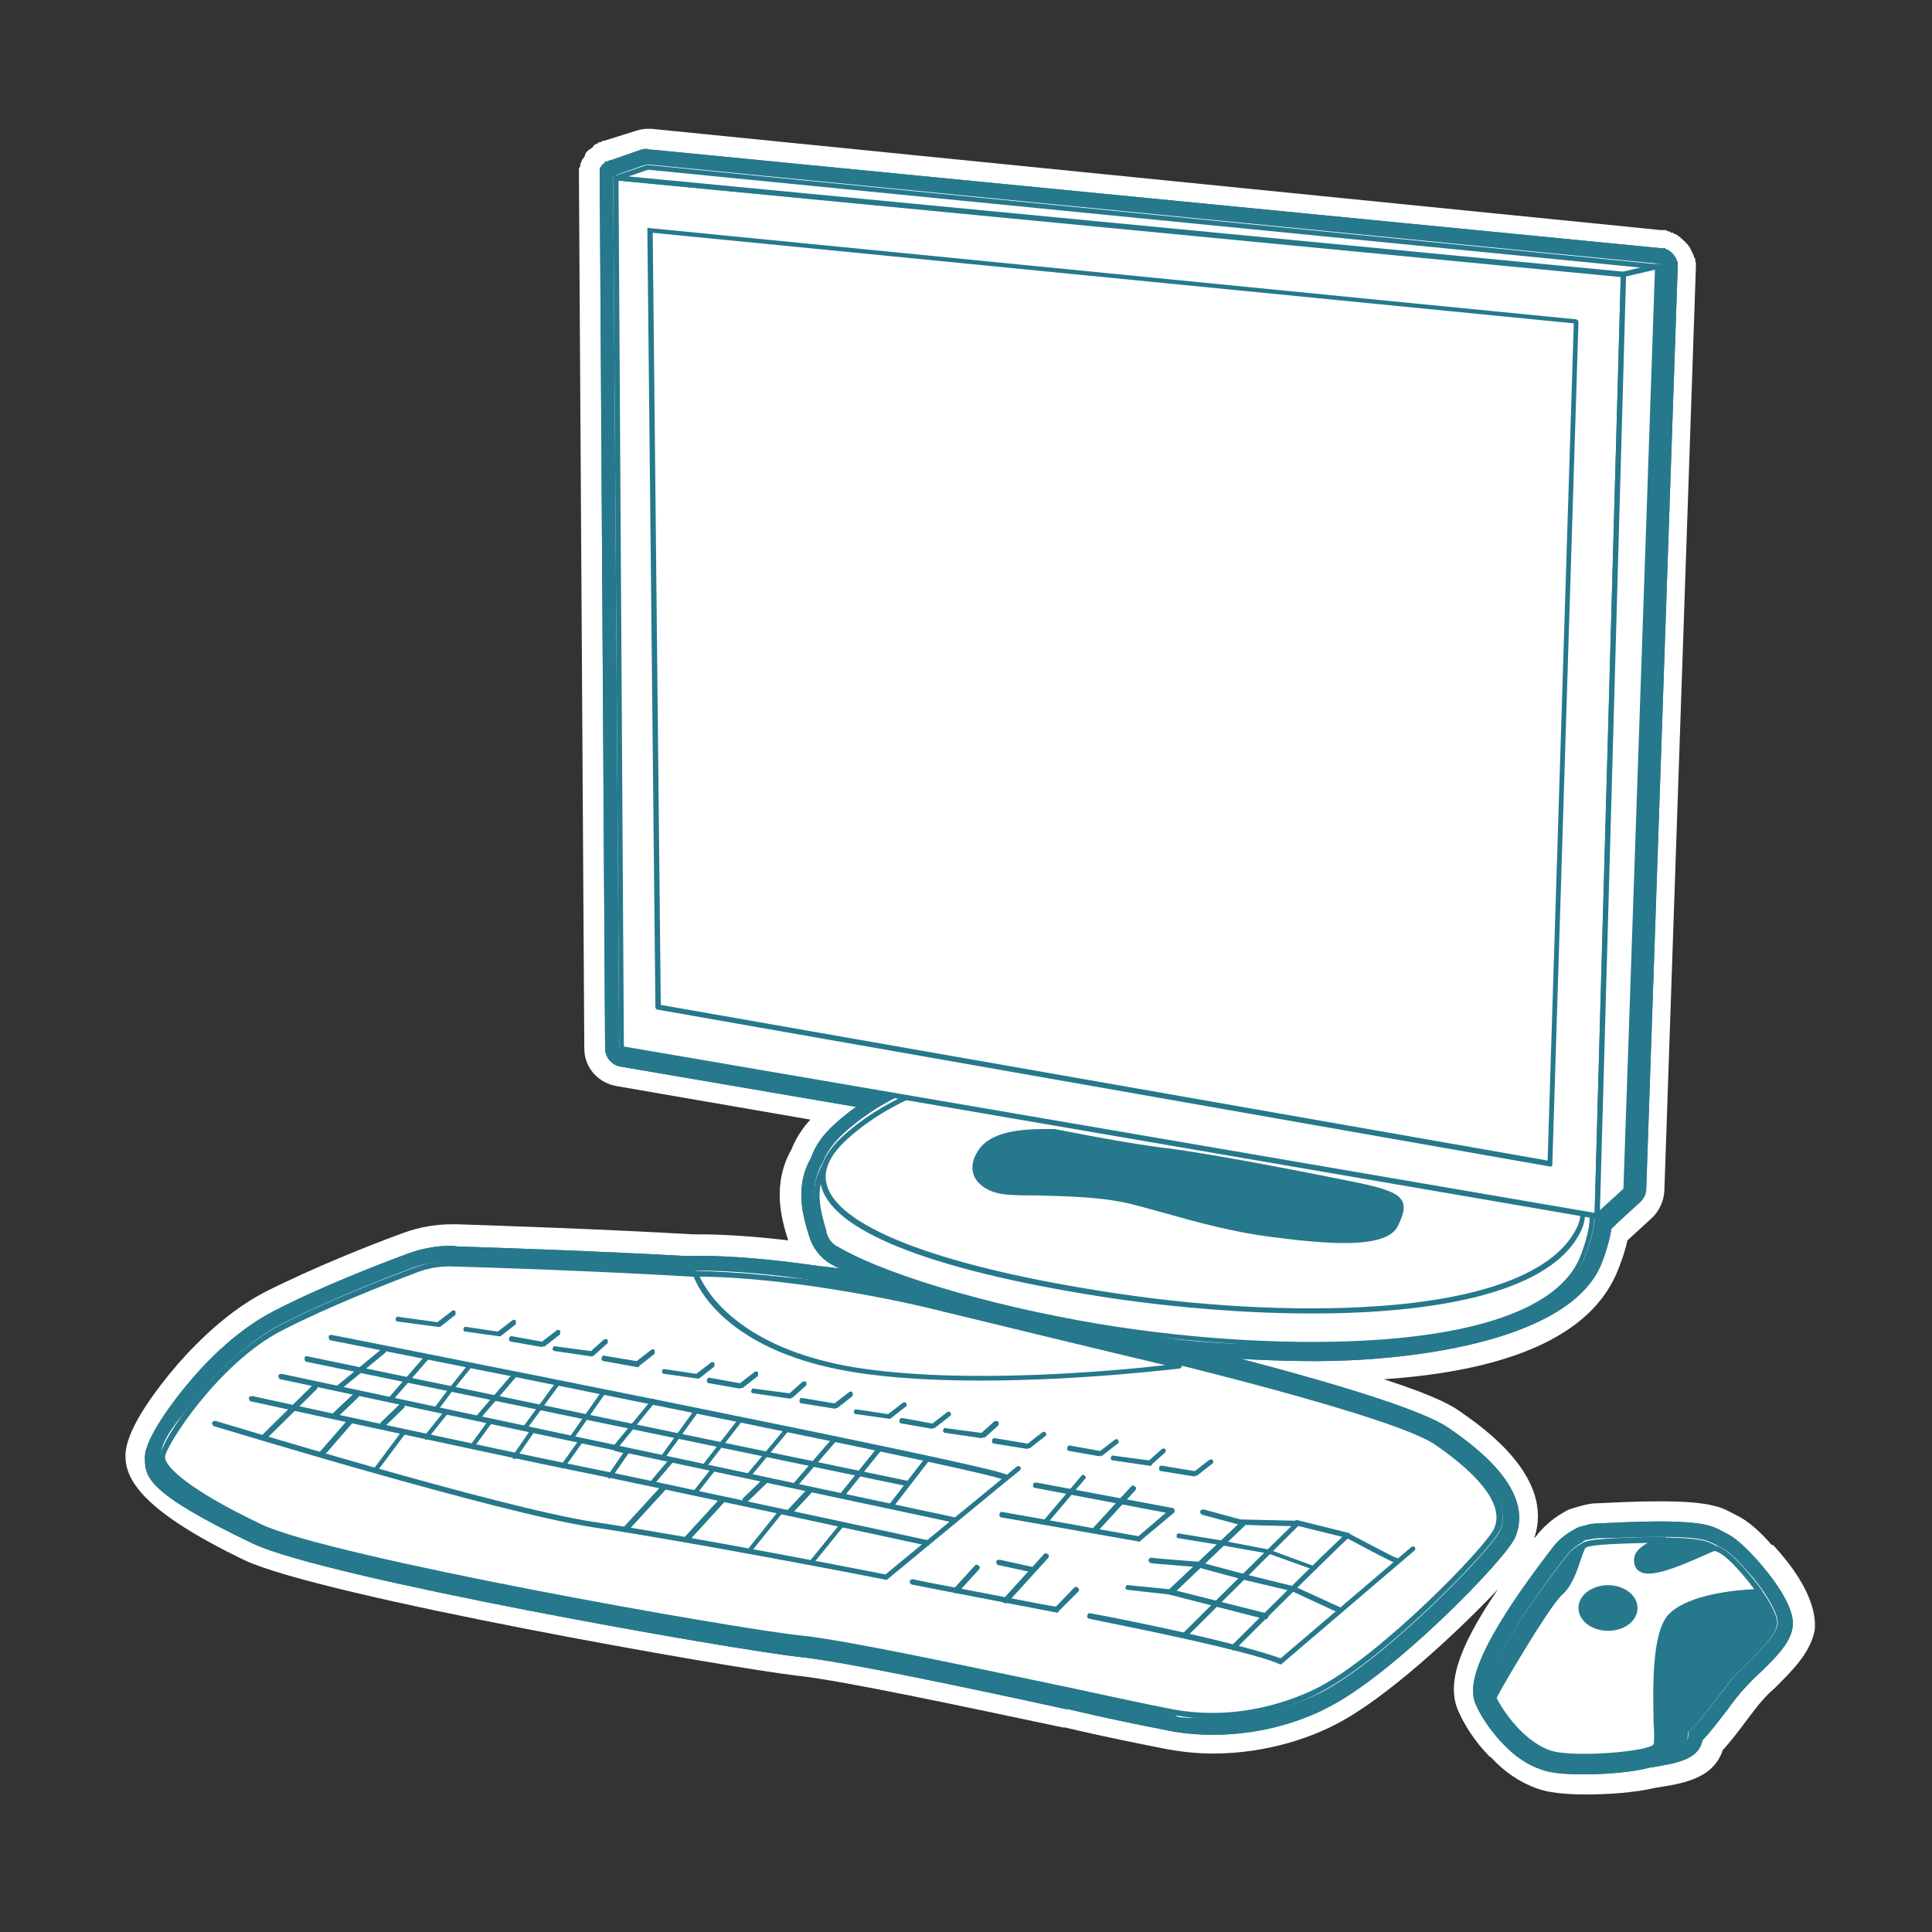 <?xml version="1.0" encoding="UTF-8"?>
<svg id="Video_Management_Software" xmlns="http://www.w3.org/2000/svg" xmlns:xlink="http://www.w3.org/1999/xlink" version="1.1" viewBox="0 0 288 288">
  <rect x="0" y="0" width="288" height="288" fill="#333333" stroke="none"/>
  <!-- Generator: Adobe Illustrator 29.3.0, SVG Export Plug-In . SVG Version: 2.1.0 Build 146)  -->
  <defs>
    <style>
      .st0 {
        fill: none;
      }

      .st1 {
        fill: #fff;
      }

      .st2 {
        fill: #26788d;
      }
    </style>
  </defs>
  <path class="st1" d="M264.1,230.3c-2-2.3-3.7-3.7-5.4-4.5-1.1-.6-2.1-1.1-3.1-1.3-1.8-.5-4.5-.7-8.3-.7s-6.9.2-9.4.3c-.8,0-1.5.2-2.3.4-.7.2-1.4.4-1.9.6-.2.1-.5.3-.7.4-1.4.8-2.7,1.9-3.7,3.1-.2.3-.4.5-.6.7,3.1-9.1-7.6-16.5-11.2-19-.9-.6-2.9-2-11.2-4.7,19-1.3,30.6-6.6,34.6-15.6,0,0,1.1-2.4,1.7-5.1l3.6-3.3c1.1-1,1.8-2.5,1.9-4l4.7-137.7v-.7h0c0,0-.1-.4-.1-.4v-.3h-.1c-.1-.3-.2-.6-.3-.8s-.2-.4-.3-.6c-.2-.3-.3-.6-.6-.8-.2-.3-.5-.5-.7-.7-.3-.3-.6-.5-.9-.7h-.2c0,0-.2-.2-.2-.2h-.3c0,0-.2-.2-.2-.2h-.2l-.4-.2h-.7l-150.5-15.1h-.5c-.6,0-1.2.1-1.8.3l-4.8,1.5h-.2c0,.1-.3.2-.3.2h-.3c0,.1,0,.2-.2.2h0l-.4.2-.3.4-.3.2-.3.2-.3.3-.2.4h0c0,.3-.3.5-.4.7s-.2.5-.3.7c0,.2,0,.4-.2.6h0c0,.1,0,.5,0,.5v.8l.8,129.9c0,2.8,2,5.1,4.8,5.6l28.9,5c-1.3,1.4-2.2,2.9-2.8,4.4-3,5.3-1.5,10.5-.5,13.6-5.1-.6-9.6-.9-13.5-.9h-.7c-14-.8-29.2-1.3-35.2-1.5h-.6c-2.5,0-5,.4-7.4,1.3-4.7,1.7-13.5,5.2-20.6,8.8-6.4,3.3-11.7,9.1-14.3,12.3-3,3.7-6.5,8.7-6.5,12.1s2.2,8.1,17.8,15.6c11.3,5.3,72,16,82.4,17.2,6.6.7,24.8,4.6,39.5,7.7h.3c5.9,1.4,11,2.4,14.5,3.1,2.5.5,5.1.8,7.6.8,8.5,0,15.2-2.7,18.4-4.4,7.1-3.6,17.7-13.3,24.1-20.1-6.2,9.1-7.8,14.6-5.7,18.6.7,1.6,2.3,4.2,4.5,6.4h.1c2.1,2.3,4.4,3.8,6.9,4.7,1.6.6,4.1.9,7.4.9s7.4-.3,10.3-1c3.9-.6,8.6-1.3,10-5.6,1-1.1,2.1-2.5,3.3-4.1,1-1.3,2-2.7,2.7-3.4.4-.5,1-1.1,1.7-1.7,2.6-2.6,5.3-5.2,6-8.6.2-1.5.2-5.9-6.2-12.8Z"/>
  <g>
    <g>
      <path class="st1" d="M195.8,201.8c-12.6,0-23.9-1.4-29.6-2.2-16.7-2.5-34.1-7.4-42.3-12.1-1.3-.7-2.3-1.9-2.7-3.4h0c-.9-3-2.1-7,.3-10.9.5-1.6,1.7-3.2,3.4-4.7,1.6-1.5,3.4-2.8,5.4-4.1l-38-6.5c-.7-.1-1.3-.8-1.3-1.5l-.8-130h0c0-.2,0-.3,0-.4h0c0-.1,0-.2,0-.2,0-.1,0-.2,0-.2h0c0-.1.3-.3.3-.3h0c0,0,0-.1.2-.1h0l4.8-1.6c.2-.1.3-.1.5-.1h0l150.7,14.8h.3c0,0,.1.2.1.2.1,0,.2.2.3.2h.1c0,0,.1.2.1.2,0,0,.1,0,.1.2s.1.2.1.2v.3c.1,0,.1,0,.1,0v.2l-4.7,137.7c0,.4-.2.8-.5,1.1l-4.2,3.8h0c0,.1-.1.2-.1.2h-.2c-.3,2.4-1.3,5.1-1.6,5.8-4.9,11-25.2,13.3-41.4,13.3Z"/>
      <path class="st2" d="M96.5,24.5h0l150.6,14.8h.3v.2h0c0,0-4.7,137.8-4.7,137.8,0,.1,0,.2-.1.3l-4.3,3.9h-.6c0,2-1.2,5.3-1.6,6.2-4.3,9.8-22.1,12.8-40.3,12.8s-21.1-1-29.4-2.2c-16.5-2.4-33.8-7.4-41.9-12-1-.6-1.8-1.5-2.1-2.7v-.2c-.8-2.8-1.9-6.5.2-10,.5-1.4,1.5-2.9,3.1-4.4,2.3-2.1,5-4,8.1-5.5l-41.2-7.1c-.2,0-.3-.2-.3-.4l-.9-129.5h0c0-.1,0-.2,0-.2h0c0-.1,4.7-1.7,4.7-1.7.1,0,.2,0,.2,0M96.5,22.2c-.3,0-.6,0-.9.1l-4.6,1.6h-.2c0,.1-.2.1-.2.1,0,0,0,.1-.2.1h-.2c0,.1-.2.3-.2.3l-.3.2v.2c-.2.1-.3.2-.3.3,0,.1,0,.2,0,.3s0,.2,0,.4v.2c0,0,0,.4,0,.4l.8,129.9c0,1.3,1,2.5,2.3,2.7l35.1,6c-1.1.8-2.1,1.6-3.1,2.5-1.8,1.6-3,3.3-3.6,5.1-2.5,4.3-1.2,8.7-.3,11.6h0c.5,1.8,1.7,3.3,3.2,4.2,8.3,4.7,25.9,9.8,42.7,12.3,5.6.8,17,2.2,29.7,2.2s37.2-2.5,42.4-14.2c0,0,1.2-2.8,1.6-5.5l.2-.2h0c0-.1,4.1-3.8,4.1-3.8.5-.5.9-1.2.9-1.9l4.7-137.7v-.3h0v-.3c-.1,0-.2-.2-.2-.4-.1,0-.1-.3-.2-.3,0,0-.1-.2-.3-.4-.1-.2-.3-.3-.4-.4-.1,0-.2-.2-.4-.3h-.2c0,0-.2-.2-.2-.2h-.3c0,0-.3,0-.3,0l-150.5-14.7h-.3Z"/>
    </g>
    <g>
      <path class="st1" d="M180.8,257.3c-2.3,0-4.6-.2-6.8-.7-3.6-.7-8.8-1.8-14.7-3.1-14.8-3.2-33.2-7.1-40-7.8-9.8-1.1-70.8-11.9-81.1-16.8-10.3-4.9-15.5-8.8-15.5-11.8s3.7-7.1,5.6-9.4c2.4-2.9,7.2-8.2,12.9-11.2,6.9-3.5,15.6-6.9,20.2-8.6,1.9-.7,3.9-1.1,5.9-1.1h.5c6,.2,21.4.7,35.5,1.5.2,0,.3-.1.4-.1,5,0,11,.5,17.8,1.5,2.6.3,4.8.6,6.4.9,10.1,1.9,77.6,16.5,87.2,23.1,8.1,5.7,11.3,10.7,9.4,14.9-1.5,3.3-17.7,19.8-27.2,24.7-2.9,1.6-8.9,4-16.5,4Z"/>
      <path class="st2" d="M67.3,188h.5c6.5.2,21.8.7,35.8,1.5,0,0,0-.1.2-.1,5.5,0,11.8.6,17.7,1.5,2.5.3,4.7.6,6.4.9,12.4,2.3,77.8,16.7,86.7,22.9,7.6,5.3,10.6,9.8,9,13.5-1.2,2.7-17.1,19.2-26.7,24.1-2.6,1.3-8.5,3.8-16,3.8s-4.3-.2-6.6-.7c-3.6-.7-8.7-1.8-14.7-3.1-14.8-3.2-33.3-7.1-40.1-7.8-9.8-1.1-70.5-11.8-80.7-16.7-9.4-4.5-14.8-8.4-14.8-10.8s2.4-5.1,5.3-8.7c2.3-2.8,7-8,12.6-10.9,6.9-3.5,15.5-6.9,20.1-8.6,1.6-.5,3.4-.8,5.3-.8M67.3,185.7c-2.2,0-4.3.4-6.3,1.1-4.6,1.7-13.4,5.1-20.3,8.7-6,3.1-10.9,8.5-13.3,11.5-1,1.2-5.8,7.3-5.8,10.2s0,5.2,16.1,12.9c10.7,5.1,71.4,15.8,81.5,16.9,6.7.7,25.1,4.6,39.8,7.8h.3c5.9,1.4,10.9,2.4,14.5,3.1,2.3.5,4.7.7,7.1.7,7.9,0,14.1-2.5,17.1-4.1,9.7-4.9,26.2-21.8,27.8-25.2,3.3-7.3-6.5-14.1-9.8-16.4-9.7-6.8-77.5-21.5-87.6-23.3-1.7-.3-3.8-.6-6.5-.9-6.9-1-12.9-1.5-17.9-1.5s-.3,0-.5.1c-14.1-.8-29.4-1.3-35.4-1.5-.5-.1-.6-.1-.8-.1h0Z"/>
    </g>
    <g>
      <path class="st1" d="M236.3,263.3c-1.9,0-4.5-.1-6-.6-1.9-.7-3.7-1.9-5.3-3.6-2.1-2.1-3.3-4.4-3.7-5.3-.7-1.2-2.3-4.9,11.3-22.5.7-.9,1.6-1.6,2.6-2.1.1-.1.2-.2.3-.2.3-.1.6-.2,1-.3.5-.1,1-.2,1.6-.3,2.4-.2,5.9-.3,9.1-.3s5.7.2,7.2.6c.7.2,1.5.5,2.3,1,1.2.5,2.6,1.7,4.3,3.6,2.3,2.4,5.6,6.9,5.1,9.3-.4,2-2.6,4.2-4.8,6.3-.7.7-1.4,1.3-1.9,1.9-.8.9-1.9,2.3-2.9,3.7-1.5,2-2.8,3.7-3.8,4.6-.2,2-1.7,2.7-7,3.6-2.3.3-6.4.6-9.4.6Z"/>
      <path class="st2" d="M247.3,229.1c2.8,0,5.4.1,6.9.5.6.2,1.3.5,2,.9,1.2.5,2.7,1.9,3.9,3.3,2.9,3.1,5.1,6.8,4.9,8.3-.3,1.7-2.5,3.8-4.4,5.7-.7.7-1.4,1.3-1.9,1.9-.8.9-1.9,2.4-3,3.8-1.4,1.9-2.8,3.6-3.7,4.4-.3.2-.3.4-.3.7-.1,1-.5,1.7-6.1,2.5-2.1.6-5.9.9-9.2.9s-4.5-.2-5.6-.6c-1.9-.7-3.6-2-4.9-3.3h0c-2-2.1-3.2-4.3-3.5-5-2-3.3,6.1-14.8,11.2-21.3.6-.8,1.4-1.4,2.3-1.9l.2-.2c.2-.1.4-.2.8-.2.4-.1.9-.2,1.4-.2,2.4,0,5.8-.2,9-.2M247.3,226.8c-3.3,0-6.8.2-9.2.3-.6,0-1.2.1-1.8.3-.5.1-.9.2-1.3.4-.2.1-.3.2-.5.3-1.1.6-2.1,1.4-2.9,2.4-12.5,16.2-12.8,21.3-11.5,23.8.5,1.2,1.9,3.5,3.9,5.6h0c1.8,1.9,3.7,3.2,5.8,3.9,1.3.5,3.4.7,6.4.7s7.1-.3,9.7-1c4.5-.7,7.3-1.3,7.9-4.1,1-1,2.2-2.6,3.6-4.4,1-1.4,2.1-2.8,2.9-3.6.5-.5,1.1-1.2,1.8-1.8,2.3-2.2,4.7-4.5,5.1-6.9.7-3.6-4.7-9.5-5.4-10.3-1.8-2-3.3-3.3-4.6-3.9-.9-.5-1.7-.9-2.5-1.1-1.5-.4-4-.6-7.4-.6h0Z"/>
    </g>
  </g>
  <g>
    <g>
      <path class="st1" d="M195.8,201.8c-12.6,0-23.9-1.4-29.6-2.2-16.7-2.5-34.1-7.4-42.3-12.1-1.3-.7-2.3-1.9-2.7-3.4h0c-.9-3-2.1-7,.3-10.9.5-1.6,1.7-3.2,3.4-4.7,1.6-1.5,3.4-2.8,5.4-4.1l-38-6.5c-.7-.1-1.3-.8-1.3-1.5l-.8-130h0c0-.2,0-.3,0-.4h0c0-.1,0-.2,0-.2,0-.1,0-.2,0-.2h0c0-.1.3-.3.3-.3h0c0,0,0-.1.2-.1h0l4.8-1.6c.2-.1.3-.1.5-.1h0l150.7,14.8h.3c0,0,.1.2.1.2.1,0,.2.2.3.2h.1c0,0,.1.2.1.2,0,0,.1,0,.1.2s.1.2.1.2v.3c.1,0,.1,0,.1,0v.2l-4.7,137.7c0,.4-.2.8-.5,1.1l-4.2,3.8h0c0,.1-.1.2-.1.2h-.2c-.3,2.4-1.3,5.1-1.6,5.8-4.9,11-25.2,13.3-41.4,13.3Z"/>
      <path class="st2" d="M96.5,24.5h0l150.6,14.8h.3v.2h0c0,0-4.7,137.8-4.7,137.8,0,.1,0,.2-.1.3l-4.3,3.9h-.6c0,2-1.2,5.3-1.6,6.2-4.3,9.8-22.1,12.8-40.3,12.8s-21.1-1-29.4-2.2c-16.5-2.4-33.8-7.4-41.9-12-1-.6-1.8-1.5-2.1-2.7v-.2c-.8-2.8-1.9-6.5.2-10,.5-1.4,1.5-2.9,3.1-4.4,2.3-2.1,5-4,8.1-5.5l-41.2-7.1c-.2,0-.3-.2-.3-.4l-.9-129.5h0c0-.1,0-.2,0-.2h0c0-.1,4.7-1.7,4.7-1.7.1,0,.2,0,.2,0M96.5,22.2c-.3,0-.6,0-.9.1l-4.6,1.6h-.2c0,.1-.2.1-.2.1,0,0,0,.1-.2.1h-.2c0,.1-.2.3-.2.3l-.3.2v.2c-.2.1-.3.2-.3.3,0,.1,0,.2,0,.3s0,.2,0,.4v.2c0,0,0,.4,0,.4l.8,129.9c0,1.3,1,2.5,2.3,2.7l35.1,6c-1.1.8-2.1,1.6-3.1,2.5-1.8,1.6-3,3.3-3.6,5.1-2.5,4.3-1.2,8.7-.3,11.6h0c.5,1.8,1.7,3.3,3.2,4.2,8.3,4.7,25.9,9.8,42.7,12.3,5.6.8,17,2.2,29.7,2.2s37.2-2.5,42.4-14.2c0,0,1.2-2.8,1.6-5.5l.2-.2h0c0-.1,4.1-3.8,4.1-3.8.5-.5.9-1.2.9-1.9l4.7-137.7v-.3h0v-.3c-.1,0-.2-.2-.2-.4-.1,0-.1-.3-.2-.3,0,0-.1-.2-.3-.4-.1-.2-.3-.3-.4-.4-.1,0-.2-.2-.4-.3h-.2c0,0-.2-.2-.2-.2h-.3c0,0-.3,0-.3,0l-150.5-14.7h-.3Z"/>
    </g>
    <g>
      <path class="st1" d="M180.8,257.3c-2.3,0-4.6-.2-6.8-.7-3.6-.7-8.8-1.8-14.7-3.1-14.8-3.2-33.2-7.1-40-7.8-9.8-1.1-70.8-11.9-81.1-16.8-10.3-4.9-15.5-8.8-15.5-11.8s3.7-7.1,5.6-9.4c2.4-2.9,7.2-8.2,12.9-11.2,6.9-3.5,15.6-6.9,20.2-8.6,1.9-.7,3.9-1.1,5.9-1.1h.5c6,.2,21.4.7,35.5,1.5.2,0,.3-.1.4-.1,5,0,11,.5,17.8,1.5,2.6.3,4.8.6,6.4.9,10.1,1.9,77.6,16.5,87.2,23.1,8.1,5.7,11.3,10.7,9.4,14.9-1.5,3.3-17.7,19.8-27.2,24.7-2.9,1.6-8.9,4-16.5,4Z"/>
      <path class="st2" d="M67.3,188h.5c6.5.2,21.8.7,35.8,1.5,0,0,0-.1.2-.1,5.5,0,11.8.6,17.7,1.5,2.5.3,4.7.6,6.4.9,12.4,2.3,77.8,16.7,86.7,22.9,7.6,5.3,10.6,9.8,9,13.5-1.2,2.7-17.1,19.2-26.7,24.1-2.6,1.3-8.5,3.8-16,3.8s-4.3-.2-6.6-.7c-3.6-.7-8.7-1.8-14.7-3.1-14.8-3.2-33.3-7.1-40.1-7.8-9.8-1.1-70.5-11.8-80.7-16.7-9.4-4.5-14.8-8.4-14.8-10.8s2.4-5.1,5.3-8.7c2.3-2.8,7-8,12.6-10.9,6.9-3.5,15.5-6.9,20.1-8.6,1.6-.5,3.4-.8,5.3-.8M67.3,185.7c-2.2,0-4.3.4-6.3,1.1-4.6,1.7-13.4,5.1-20.3,8.7-6,3.1-10.9,8.5-13.3,11.5-1,1.2-5.8,7.3-5.8,10.2s0,5.2,16.1,12.9c10.7,5.1,71.4,15.8,81.5,16.9,6.7.7,25.1,4.6,39.8,7.8h.3c5.9,1.4,10.9,2.4,14.5,3.1,2.3.5,4.7.7,7.1.7,7.9,0,14.1-2.5,17.1-4.1,9.7-4.9,26.2-21.8,27.8-25.2,3.3-7.3-6.5-14.1-9.8-16.4-9.7-6.8-77.5-21.5-87.6-23.3-1.7-.3-3.8-.6-6.5-.9-6.9-1-12.9-1.5-17.9-1.5s-.3,0-.5.1c-14.1-.8-29.4-1.3-35.4-1.5-.5-.1-.6-.1-.8-.1h0Z"/>
    </g>
    <g>
      <path class="st1" d="M236.3,263.3c-1.9,0-4.5-.1-6-.6-1.9-.7-3.7-1.9-5.3-3.6-2.1-2.1-3.3-4.4-3.7-5.3-.7-1.2-2.3-4.9,11.3-22.5.7-.9,1.6-1.6,2.6-2.1.1-.1.2-.2.3-.2.3-.1.6-.2,1-.3.5-.1,1-.2,1.6-.3,2.4-.2,5.9-.3,9.1-.3s5.7.2,7.2.6c.7.2,1.5.5,2.3,1,1.2.5,2.6,1.7,4.3,3.6,2.3,2.4,5.6,6.9,5.1,9.3-.4,2-2.6,4.2-4.8,6.3-.7.7-1.4,1.3-1.9,1.9-.8.9-1.9,2.3-2.9,3.7-1.5,2-2.8,3.7-3.8,4.6-.2,2-1.7,2.7-7,3.6-2.3.3-6.4.6-9.4.6Z"/>
      <path class="st2" d="M247.3,229.1c2.8,0,5.4.1,6.9.5.6.2,1.3.5,2,.9,1.2.5,2.7,1.9,3.9,3.3,2.9,3.1,5.1,6.8,4.9,8.3-.3,1.7-2.5,3.8-4.4,5.7-.7.7-1.4,1.3-1.9,1.9-.8.9-1.9,2.4-3,3.8-1.4,1.9-2.8,3.6-3.7,4.4-.3.2-.3.4-.3.7-.1,1-.5,1.7-6.1,2.5-2.1.6-5.9.9-9.2.9s-4.5-.2-5.6-.6c-1.9-.7-3.6-2-4.9-3.3h0c-2-2.1-3.2-4.3-3.5-5-2-3.3,6.1-14.8,11.2-21.3.6-.8,1.4-1.4,2.3-1.9l.2-.2c.2-.1.4-.2.8-.2.4-.1.9-.2,1.4-.2,2.4,0,5.8-.2,9-.2M247.3,226.8c-3.3,0-6.8.2-9.2.3-.6,0-1.2.1-1.8.3-.5.1-.9.2-1.3.4-.2.1-.3.2-.5.3-1.1.6-2.1,1.4-2.9,2.4-12.5,16.2-12.8,21.3-11.5,23.8.5,1.2,1.9,3.5,3.9,5.6h0c1.8,1.9,3.7,3.2,5.8,3.9,1.3.5,3.4.7,6.4.7s7.1-.3,9.7-1c4.5-.7,7.3-1.3,7.9-4.1,1-1,2.2-2.6,3.6-4.4,1-1.4,2.1-2.8,2.9-3.6.5-.5,1.1-1.2,1.8-1.8,2.3-2.2,4.7-4.5,5.1-6.9.7-3.6-4.7-9.5-5.4-10.3-1.8-2-3.3-3.3-4.6-3.9-.9-.5-1.7-.9-2.5-1.1-1.5-.4-4-.6-7.4-.6h0Z"/>
    </g>
  </g>
  <g>
    <path class="st1" d="M235.7,187.7c-6.4,14.6-44.1,14-69.2,10.3-17.4-2.6-34.1-7.6-41.8-11.9-1-.5-1.6-1.4-2-2.5-1-3.3-2.4-7.9,1.8-11.7,10.9-9.9,32-11.3,57.1-7.6,21.6,3.2,50.9,7.6,55.4,16.2.8,1.4-.6,5.8-1.3,7.2Z"/>
    <path class="st2" d="M195.8,200.7c-10.5,0-21.1-1-29.4-2.2-16.5-2.4-33.8-7.4-41.9-12-1-.6-1.8-1.5-2.1-2.7v-.2c-1-3.4-2.4-8,1.9-12,10.1-9.2,29.4-11.8,57.4-7.7,20.3,3,51.1,7.5,55.7,16.4.9,1.7-.9,6.5-1.4,7.6h0c-4.2,9.8-22,12.8-40.2,12.8ZM158.4,162.9c-15.4,0-26.7,3.1-33.5,9.4-4,3.6-2.7,7.8-1.7,11.2v.2c.3,1,.9,1.8,1.8,2.2,8,4.6,25.2,9.4,41.6,11.9,14.6,2.2,29.7,2.8,41.5,1.7,15.1-1.4,24.5-5.5,27.3-11.8.8-1.8,2-5.8,1.4-6.9-4.5-8.5-35-13-55.1-16-8.7-1.3-16.4-1.9-23.3-1.9ZM235.7,187.7h0Z"/>
  </g>
  <g>
    <path class="st1" d="M235.5,182.9c-6.4,14.6-44.1,14-69.2,10.3-34.3-5.1-51.2-13.8-40.4-23.6,10.9-9.9,30.4-13.8,55.5-10.1s58.7,13,54.1,23.4Z"/>
    <path class="st2" d="M195.6,195.8c-10.5,0-21.1-1-29.4-2.2-26.1-3.9-41.6-9.7-43.7-16.5-.8-2.5.3-5.1,3.1-7.7,11.2-10.2,31.1-13.8,55.8-10.2,22.8,3.3,49.4,10.8,54.1,19.2.9,1.6,1,3.2.3,4.8h0c-4.2,9.6-22,12.6-40.2,12.6ZM163.7,158.5c-16.3,0-29.3,3.9-37.5,11.4-2.6,2.4-3.6,4.7-2.9,6.9,2,6.4,17.7,12.2,43.1,16,14.6,2.2,29.7,2.8,41.5,1.7,15.1-1.4,24.5-5.5,27.3-11.8l.4.2-.4-.2c.6-1.4.5-2.7-.3-4.1-4.5-8.2-30.9-15.4-53.5-18.8-6.2-.9-12.1-1.3-17.7-1.3Z"/>
  </g>
  <g>
    <path class="st2" d="M157.2,168.8c-3.1,0-8.8-.2-10.9,2.9s0,5.9,4.3,6c4.3.2,11.3,0,16.4,1,5.1,1,13.9,4.1,22.8,5.3,9.2,1.2,17.2,1.6,18.5-1.6,1.4-3.3,1-4.3-5.8-5.7s-21.6-4.3-28.1-5.1-17.2-2.8-17.2-2.8Z"/>
    <path class="st2" d="M200.4,185.3c-3.2,0-6.9-.4-10.8-.9-5.7-.7-11.5-2.3-16.1-3.6-2.6-.7-4.9-1.4-6.7-1.7-3.7-.7-8.5-.8-12.4-.9-1.5,0-2.8,0-3.9-.1-2.5-.1-4.4-1.1-5.2-2.6-.6-1.2-.4-2.7.6-4.1,2.1-3.1,7.5-3.1,10.7-3.1h.6c.1,0,10.8,2.2,17.1,2.9,4.6.6,14.3,2.3,28.1,5.1,4.3.9,6,1.6,6.6,2.7.5.9.2,2-.5,3.5-.8,2.1-3.9,2.8-8.1,2.8ZM156,169.2c-3.1,0-7.7.1-9.5,2.8-.8,1.2-1,2.3-.5,3.3.6,1.2,2.3,2.1,4.5,2.2,1.1.1,2.5.1,3.9.1,3.9.1,8.8.2,12.5.9,1.8.4,4.1,1,6.8,1.7,4.6,1.3,10.3,2.8,16,3.5,7.7,1,16.8,1.7,18.1-1.3.5-1.2.8-2.2.5-2.8-.5-.9-2.2-1.5-6.1-2.3-13.8-2.8-23.5-4.5-28.1-5.1-6.2-.8-16.4-2.8-17.2-2.9h-.5c0,0,0,0-.4,0Z"/>
  </g>
  <g>
    <polygon class="st1" points="91.8 26.5 242 40.9 238.1 181.3 92.6 156.3 91.8 26.5"/>
    <path class="st2" d="M238.1,181.7s-.1,0,0,0l-145.5-25c-.2,0-.3-.2-.3-.4l-.9-129.8c0-.1,0-.2,0-.3,0-.1.2-.1.3-.1l150.2,14.4c.2,0,.4.2.4.4l-3.9,140.4c0,.1-.1.2-.1.3,0,.1-.2.1-.3.1ZM93,156l144.7,24.8,3.9-139.6-149.4-14.3.8,129.1Z"/>
  </g>
  <g>
    <polygon class="st1" points="247.1 39.7 242.4 177.4 238.1 181.3 242 40.9 91.8 26.5 96.5 24.9 247.1 39.7"/>
    <path class="st2" d="M238.1,181.7h-.2c-.1-.1-.2-.2-.2-.4l3.9-140-149.8-14.4c-.2,0-.3-.2-.4-.3,0-.2,0-.4.3-.4l4.7-1.6h.2l150.5,14.8c.2,0,.4.2.4.4l-4.7,137.7c0,.1,0,.2-.1.3l-4.3,3.9h-.3ZM93.7,26.3l148.3,14.2c.2,0,.4.2.4.4l-3.9,139.5,3.5-3.2,4.7-137.1-150.1-14.8-2.9,1Z"/>
  </g>
  <g>
    <polygon class="st1" points="96.9 34.3 235 47.9 231.1 173.5 98.1 150.1 96.9 34.3"/>
    <path class="st2" d="M231.1,173.9q-.1,0,0,0l-133.1-23.4c-.2,0-.3-.2-.3-.4l-1.2-115.8c0,0,0-.2,0-.3s.2,0,.3,0l138.1,13.6c.2,0,.4.2.4.4l-3.9,125.6c0,.1-.1.2-.1.3q-.2,0-.3,0ZM98.5,149.8l132.2,23.2,3.9-124.8-137.3-13.5,1.2,115.1Z"/>
  </g>
  <g>
    <path class="st1" d="M61.9,189.4c1.9-.7,3.8-1,5.8-1,10.8.3,48,1.6,60,3.8,14,2.6,78,16.9,86.6,22.9,8.6,6,10.1,10.1,8.8,13s-17.1,19.1-26.5,23.9c-5,2.6-13.3,4.9-22.4,3.1-12.5-2.5-45.2-9.9-54.9-10.9-9.6-1-70.2-11.7-80.6-16.6-10.4-4.9-14.6-8.6-14.6-10.4s8.1-14.3,17.7-19.2c7-3.6,15.7-7,20.1-8.6Z"/>
    <path class="st2" d="M180.8,256.2c-2.1,0-4.3-.2-6.6-.7-3.6-.7-8.8-1.8-14.7-3.1-14.8-3.2-33.2-7.1-40.1-7.8-9.8-1.1-70.5-11.8-80.7-16.7-9.4-4.5-14.8-8.4-14.8-10.8s8.3-14.6,17.9-19.6c6.8-3.5,15.5-6.9,20.1-8.6h0c1.9-.7,3.9-1,6-1,11.1.3,48.1,1.6,60,3.8,12.4,2.3,77.8,16.7,86.7,22.9,7.6,5.3,10.6,9.8,9,13.5-1.2,2.7-17.1,19.2-26.7,24.1-2.7,1.5-8.6,4-16.1,4ZM62.1,189.7c-4.5,1.7-13.2,5.1-20,8.6-9.6,4.9-17.5,17.4-17.5,18.9s3.8,5,14.3,10c10.2,4.9,70.7,15.6,80.5,16.6,6.9.7,25.3,4.7,40.2,7.8,6,1.3,11.1,2.4,14.7,3.1,10.4,2.1,18.9-1.5,22.1-3.1,9.4-4.8,25.1-21,26.3-23.7,1.5-3.2-1.5-7.5-8.7-12.5-8.3-5.8-71.3-20-86.4-22.8-11.9-2.2-48.9-3.5-59.9-3.8-1.9-.1-3.8.2-5.6.9h0Z"/>
  </g>
  <path class="st2" d="M132.1,235.5h0c-.4-.1-29.3-5.7-43.5-7.8s-56.3-15-56.7-15.1c-.2-.1-.3-.3-.3-.5.1-.2.3-.3.5-.3.4.1,42.5,13,56.6,15.1,13.6,2,40.8,7.3,43.3,7.8,1.4-1.2,13.3-10.9,19.6-16.1.2-.1.4-.1.5.1.1.2.1.4-.1.5-.8.6-19.3,15.9-19.8,16.3.1,0,0,0,0,0Z"/>
  <path class="st2" d="M138.2,230.4h0c-.5-.1-41.7-9-52.2-11.1s-48.2-10.3-48.6-10.4c-.2,0-.3-.3-.3-.5s.3-.3.5-.3c.4.1,38.1,8.3,48.6,10.4,10.5,2.1,51.7,11,52.1,11.1.2,0,.3.3.3.5,0,.2-.2.3-.4.3Z"/>
  <path class="st2" d="M142.3,227h0l-100.5-21.4c-.2,0-.3-.3-.3-.5s.2-.3.5-.3l100.4,21.4c.2,0,.3.3.3.5s-.2.3-.4.3Z"/>
  <path class="st2" d="M135,221.5s-.1,0,0,0l-89.3-18.5c-.2,0-.3-.2-.3-.5s.2-.4.5-.3l89.2,18.5c.2,0,.3.2.3.5-.1.1-.2.3-.4.3Z"/>
  <path class="st2" d="M149.8,220.7q-.1,0-.2-.1c-2-1.2-66.5-14.1-100.3-20.8-.2,0-.3-.2-.3-.5s.2-.3.5-.3c4,.8,97.9,19.3,100.5,20.8.2.1.2.3.1.5,0,.3-.1.4-.3.4Z"/>
  <path class="st2" d="M65.3,197.8h0l-6-.8c-.2,0-.4-.2-.3-.4,0-.2.2-.4.4-.3l5.8.8,2.2-1.7c.2-.1.4-.1.5.1,0,.2,0,.4,0,.5l-2.3,1.8s0,0-.2,0Z"/>
  <path class="st2" d="M74.4,199.2h0l-5-.7c-.2,0-.4-.2-.3-.4,0-.2.2-.4.4-.3l4.7.7,2.2-1.7c.2-.1.4-.1.5.1,0,.2,0,.4,0,.5l-2.3,1.8c.1,0,0,0,0,0Z"/>
  <path class="st2" d="M80.8,200.8s-.1,0,0,0l-4.6-.8c-.2,0-.4-.2-.3-.5,0-.2.2-.4.5-.3l4.4.8,2.2-1.7c.2-.1.4-.1.5.1,0,.2,0,.4,0,.5l-2.3,1.8c0,0-.2,0-.3,0Z"/>
  <path class="st2" d="M88.2,202.2h0l-5.5-.8c-.2,0-.4-.2-.3-.4,0-.2.2-.4.4-.3l5.3.7,1.9-1.7c.2-.1.4-.1.6,0,0,.2,0,.4,0,.5l-2,1.8c-.2.2-.3.2-.4.2Z"/>
  <path class="st2" d="M95,203.8q0,0,0,0l-5-.9c-.2,0-.4-.2-.3-.5,0-.2.2-.4.4-.3l4.8.8,2.2-1.7c.2-.1.4-.1.5.1,0,.2,0,.4,0,.5l-2.3,1.8c0,.2-.2.2-.2.2Z"/>
  <path class="st2" d="M104,205.5q0,0,0,0l-5-.7c-.2,0-.4-.2-.3-.4,0-.2.2-.4.4-.3l4.7.7,2.2-1.7c.2-.1.4-.1.5.1,0,.2,0,.4,0,.5l-2.3,1.8c0-.1,0,0,0,0Z"/>
  <path class="st2" d="M110.3,207h0l-4.6-.8c-.2,0-.4-.2-.3-.5,0-.2.2-.4.5-.3l4.4.8,2.2-1.7c.2-.1.4-.1.5.1,0,.2,0,.4,0,.5l-2.3,1.8c0,0-.2,0-.3,0Z"/>
  <path class="st2" d="M117.8,208.5s-.1,0,0,0l-5.5-.8c-.2,0-.4-.2-.3-.4,0-.2.2-.4.4-.3l5.3.7,1.9-1.7c.2-.1.4-.1.6,0,0,.2,0,.4,0,.5l-2,1.8c-.2,0-.3.2-.4.2Z"/>
  <path class="st2" d="M124.5,210h0l-5-.8c-.2,0-.4-.2-.3-.5,0-.2.2-.4.4-.3l4.8.8,2.2-1.7c.2-.1.4-.1.5.1,0,.2,0,.4,0,.5l-2.3,1.8c0,0,0,0-.2,0Z"/>
  <path class="st2" d="M132.6,211.5h0l-5-.7c-.2,0-.4-.2-.3-.4,0-.2.2-.4.4-.3l4.7.7,2.2-1.7c.2-.1.4-.1.5.1.1.2.1.4-.1.5l-2.3,1.8c.1-.1,0,0,0,0Z"/>
  <path class="st2" d="M139,213s-.1,0,0,0l-4.6-.8c-.2,0-.4-.2-.3-.5,0-.2.2-.4.5-.3l4.4.8,2.2-1.7c.2-.1.4-.1.5.1.1.2.1.4-.1.5l-2.3,1.8c0,0-.2,0-.3,0Z"/>
  <path class="st2" d="M146.4,214.4h0l-5.5-.8c-.2,0-.4-.2-.3-.4,0-.2.2-.4.4-.3l5.3.7,1.9-1.7c.2-.1.4-.1.6,0,.1.2.1.4,0,.6l-2,1.8c-.2,0-.3,0-.4,0Z"/>
  <path class="st2" d="M153.2,216q0,0,0,0l-5-.8c-.2,0-.4-.2-.3-.5,0-.2.2-.4.5-.3l4.8.8,2.2-1.7c.2-.1.4-.1.5.1s.1.4-.1.5l-2.3,1.8c-.2,0-.3,0-.3,0Z"/>
  <path class="st2" d="M164,217.1q-.1,0,0,0l-4.6-.8c-.2,0-.4-.2-.3-.5,0-.2.2-.4.5-.3l4.4.8,2.2-1.7c.2-.1.4-.1.5.1.1.2.1.4-.1.5l-2.3,1.8c-.2,0-.3,0-.3,0Z"/>
  <path class="st2" d="M171.4,218.5h0l-5.5-.8c-.2,0-.4-.2-.3-.4,0-.2.2-.4.4-.3l5.3.7,1.9-1.7c.2-.1.4-.1.5,0,.1.2.1.4,0,.5l-2,1.8c0,.2-.2.2-.3.2Z"/>
  <path class="st2" d="M178.1,220.1h0l-5-.8c-.2,0-.4-.2-.3-.5,0-.2.2-.4.5-.3l4.8.8,2.2-1.7c.2-.1.4-.1.5.1s.1.4-.1.5l-2.3,1.8c0,0-.2,0-.3,0Z"/>
  <path class="st2" d="M157.6,240.4h0c-.1,0-3.6-.7-7.8-1.5-8.8-1.7-13.5-2.6-13.9-2.7-.2-.1-.3-.3-.3-.5.1-.2.3-.3.5-.3.2.1,2.3.5,13.8,2.7,3.6.7,6.7,1.3,7.5,1.4l2.7-2.8c.2-.2.4-.2.6,0,.2.2.2.4,0,.6l-2.9,2.9c0,.2-.1.2-.2.2Z"/>
  <path class="st2" d="M149.9,239c-.1,0-.2,0-.3-.1-.2-.1-.2-.4,0-.6l6-6.6c.1-.2.4-.2.6,0,.2.1.2.4,0,.6l-6,6.6c0,0-.2.1-.3.1Z"/>
  <path class="st2" d="M142.5,237.5c-.1,0-.2,0-.3-.1-.2-.1-.2-.4,0-.6l3.1-3.4c.1-.2.4-.2.6,0,.2.1.2.4,0,.6l-3.1,3.4c-.1,0-.2.1-.3.1Z"/>
  <path class="st2" d="M190.9,248.1h-.1c-1.3-.6-3.7-1.3-6.9-2.1-8.7-2.2-21.3-4.6-21.5-4.7-.2,0-.4-.2-.3-.5,0-.2.2-.4.5-.3.1,0,12.8,2.4,21.5,4.7,3.1.8,5.4,1.5,6.8,2l19.5-16.6c.2-.1.4-.1.5,0,.1.2.1.4,0,.5l-19.8,16.9c0,.1-.1.1-.2.1Z"/>
  <path class="st2" d="M183.9,246c-.1,0-.2,0-.3-.1-.2-.2-.2-.4,0-.6,3.4-3.4,13.8-13.7,16.5-16.2l-6.9-1.7c-.2-.1-.3-.3-.3-.5s.3-.3.5-.3l7.6,1.9c.2,0,.3.2.3.3,0,.2-.1.3-.2.4-.6.4-10.4,10.1-16.9,16.6-.1.2-.2.2-.3.2Z"/>
  <g>
    <path class="st1" d="M103.7,189.9s3.3,10.9,23.4,14.2,48.8-.6,48.8-.6c0,0-29.2-7-36.5-8.8-7.2-1.7-23.4-4.8-35.7-4.8Z"/>
    <path class="st2" d="M146.3,205.8c-6.5,0-13.3-.3-19.3-1.3-20.1-3.3-23.6-14.1-23.7-14.5,0-.1,0-.2,0-.3s.2-.2.3-.2c12.4,0,28.8,3.2,35.8,4.9,7.2,1.8,36.5,8.8,36.5,8.8.2,0,.3.2.3.4s-.2.3-.3.4c-.3,0-14.4,1.8-29.7,1.8ZM104.3,190.3c1,2.2,5.8,10.6,22.9,13.5,16.6,2.7,39.5.5,46.5-.3-6.8-1.6-28.3-6.8-34.4-8.3-6.8-1.7-22.7-4.8-35-4.9Z"/>
  </g>
  <g>
    <path class="st2" d="M238.3,229.9c-1.7.1-3.3,1-4.4,2.3-3.9,5.1-13.2,17.6-11.2,20.9,2.5,4.1,4.9,9.9,18.3,8.4s9.2-2.3,10.7-3.7c1.6-1.4,4.7-6,6.6-8.2,1.9-2.1,5.8-5.3,6.2-7.4.4-2.1-6-10.9-10.5-12.1-3.2-.9-11.4-.5-15.7-.2Z"/>
    <path class="st2" d="M236.8,262.1c-9.2,0-11.8-4.3-13.9-7.9-.2-.3-.4-.6-.6-.9-2.1-3.3,6.1-14.8,11.2-21.3,1.1-1.5,2.8-2.4,4.7-2.5h0c4.5-.3,12.7-.6,15.9.2,4.6,1.2,11.3,10.1,10.8,12.5-.3,1.7-2.5,3.8-4.4,5.7-.7.7-1.4,1.3-1.9,1.9-.8.9-1.9,2.4-3,3.8-1.4,1.9-2.8,3.6-3.7,4.4-.3.2-.3.4-.3.7-.1,1.3-.6,2-10.6,3.1-1.5.2-2.9.3-4.2.3ZM238.3,230.2c-1.6.1-3.1.9-4.1,2.2-8.2,10.5-12.4,18.4-11.2,20.4.2.3.4.6.6.9,2.3,3.9,5.2,8.7,17.4,7.3,9.8-1.1,9.9-1.9,9.9-2.4s.1-.7.6-1.2c.8-.7,2.2-2.6,3.5-4.3,1.1-1.4,2.2-2.9,3-3.8.5-.6,1.2-1.3,1.9-2,1.8-1.8,3.9-3.8,4.2-5.3.3-1.8-5.8-10.5-10.2-11.6-3.2-.8-12-.4-15.6-.2h0ZM238.3,229.9h0Z"/>
  </g>
  <g>
    <path class="st1" d="M262.3,237.3s-9.9.2-13.3,3.7c-3.3,3.5-1.8,17.5-2.1,19.1s-12.9,2.3-16,1.2c-5.2-1.9-8.2-8-8.2-8.2s7.6-13.5,9.9-15.6c2.3-2.1,2.8-6.7,3.6-7.2,1.4-.7,11.6-.7,11.6-.7,0,0-4.9,1.1-3.7,3.8s10.8-2.7,11.5-2.5c2.4.3,6.7,6.4,6.7,6.4Z"/>
    <path class="st2" d="M236.3,262.2c-2.4,0-4.5-.2-5.6-.6-5.2-1.9-8.4-8.1-8.4-8.6s8-14,10.1-15.9c1.3-1.2,2-3.4,2.5-4.9.4-1.3.7-2.1,1.2-2.3,1.5-.7,10.7-.8,11.7-.8s.4.1.4.3-.1.4-.3.4c0,0-2.7.6-3.4,2s-.2.8,0,1.3c.1.2.2.3.5.4,1.6.6,6-1.3,8.4-2.3,1.7-.7,2.1-.9,2.3-.8,2.4.4,6.4,6,6.9,6.6.1.1.1.3,0,.4-.1.1-.2.2-.3.2s-9.8.2-13,3.6c-2.3,2.5-2.1,10.9-2,15.4,0,2,.1,3,0,3.5-.1.3-.3.5-.7.7-1.5.9-6.3,1.4-10.3,1.4ZM223.1,253.1c.3.7,3.3,6.1,7.9,7.8,3.2,1.2,15,.2,15.5-.9.1-.4.1-1.7,0-3.3-.1-5-.3-13.3,2.2-16,2.9-3.1,10.4-3.7,12.8-3.8-1.4-1.9-4.3-5.4-5.9-5.7-.1,0-1,.4-1.9.8-3.6,1.6-7.3,3.1-9,2.4-.4-.2-.7-.4-.9-.8-.3-.7-.3-1.3,0-2,.4-.7,1.1-1.2,1.8-1.6-3.8.1-8.3.2-9.2.7-.2.1-.5,1.1-.8,1.9-.5,1.6-1.3,3.9-2.8,5.2-2,1.9-9.1,14-9.7,15.3Z"/>
  </g>
  <g>
    <ellipse class="st2" cx="239.7" cy="239.7" rx="4" ry="3"/>
    <path class="st2" d="M239.7,243.1c-2.4,0-4.4-1.5-4.4-3.4s2-3.4,4.4-3.4,4.4,1.5,4.4,3.4-1.9,3.4-4.4,3.4ZM239.7,237.1c-2,0-3.6,1.2-3.6,2.6s1.6,2.6,3.6,2.6,3.6-1.2,3.6-2.6-1.6-2.6-3.6-2.6Z"/>
  </g>
  <g>
    <line class="st0" x1="247.1" y1="39.7" x2="242" y2="40.9"/>
    <path class="st2" d="M242,41.3c-.2,0-.3,0-.4-.3,0-.2.1-.4.3-.5l5.1-1.2c.2,0,.4,0,.5.3,0,.2-.1.4-.3.5l-5.2,1.2h0Z"/>
  </g>
  <path class="st2" d="M39.3,214.7c0,0-.2,0-.3-.1-.2-.2,0-.4,0-.6l7.7-7.6c.2-.2.4-.2.6,0s0,.4,0,.6l-7.7,7.6c0,.1-.2.1-.3.1Z"/>
  <path class="st2" d="M48,217.1c0,0-.2,0-.3-.1-.2-.1-.2-.4,0-.6l4-4.6c0-.2.4-.2.6,0s.2.4,0,.6l-4,4.6c0,0-.2.1-.3.1Z"/>
  <path class="st2" d="M49.9,211.4c0,0-.2-.1-.3-.2,0-.2,0-.4,0-.5.2-.2,2.1-2,3.3-3.1.2-.1.4-.1.6,0,0,.2,0,.4,0,.6-.7.7-3.1,3-3.4,3.2h-.3Z"/>
  <path class="st2" d="M50.5,207.2c0,0-.2,0-.3-.1,0-.2,0-.4,0-.5l6.8-5.6c.2-.1.4-.1.5.1,0,.2,0,.4,0,.5l-6.8,5.6h-.2Z"/>
  <path class="st2" d="M58.2,209c0,0-.2,0-.3-.1-.2-.1-.2-.4,0-.5l5.3-6.1c0-.2.4-.2.5,0,.2.1.2.4,0,.5l-5.3,6.1s-.1.1-.2.1Z"/>
  <path class="st2" d="M57,212.8c0,0-.2,0-.3-.1,0-.2,0-.4,0-.6l3-2.9c.2-.1.4-.1.6,0,0,.2,0,.4,0,.6l-3,2.9c0,.1-.2.1-.3.1Z"/>
  <path class="st2" d="M56.1,219.3c0,0-.2,0-.2-.1-.2-.1-.2-.4,0-.5l3.8-5.1c0-.2.4-.2.5-.1.2.1.2.4,0,.5l-3.8,5.1c0,.2-.2.2-.3.2Z"/>
  <path class="st2" d="M63.5,214.6c0,0-.2,0-.2-.1-.2-.1-.2-.4,0-.5l2.8-3.5c0-.2.4-.2.5-.1.2.1.2.4,0,.5l-2.8,3.5c0,.2-.2.2-.3.2Z"/>
  <path class="st2" d="M65,210.4c0,0-.2,0-.2-.1-.2-.1-.2-.4,0-.5l2.1-2.8,2.8-3.5c0-.2.4-.2.5-.1.2.1.2.4,0,.5l-2.8,3.5-2.1,2.8c0,.1-.2.2-.3.2Z"/>
  <path class="st2" d="M71.2,211.8c0,0-.2,0-.3-.1-.2-.1-.2-.4,0-.5l5.5-6.4c0-.2.4-.2.5,0,.2.1.2.4,0,.5l-5.5,6.4c0,.1,0,.1-.2.1Z"/>
  <path class="st2" d="M70.4,215.9c0,0-.2,0-.2-.1-.2-.1-.2-.4,0-.5l2.4-3.3c0-.2.4-.2.5-.1.2.1.2.4,0,.5l-2.4,3.3c-.1.2-.2.2-.3.2Z"/>
  <path class="st2" d="M76.7,217.5c0,0-.2,0-.2-.1-.2-.1-.2-.4,0-.5l2.4-3.5c0-.2.4-.2.5-.1s.2.4,0,.5l-2.4,3.5c0,.1-.2.2-.3.2Z"/>
  <path class="st2" d="M78.4,213c0,0-.2,0-.2-.1-.2-.1-.2-.4,0-.5l4.7-6.4c0-.2.4-.2.5-.1.2.1.2.4,0,.5l-4.7,6.4c-.1.1-.2.2-.3.2Z"/>
  <path class="st2" d="M85.2,214.7c0,0-.2,0-.2-.1-.2-.1-.2-.4,0-.5l4.6-6.6c0-.2.4-.2.5-.1.2.1.2.4,0,.5l-4.6,6.6c0,.2-.2.2-.3.2Z"/>
  <path class="st2" d="M83.9,218.9c0,0-.2,0-.2-.1-.2-.1-.2-.4,0-.5l2.5-3.5c0-.2.4-.2.5-.1.2.1.2.4,0,.5l-2.5,3.5c0,.2-.1.2-.3.2Z"/>
  <path class="st2" d="M90.9,220.4c0,0-.2,0-.2-.1-.2-.1-.2-.4,0-.5l2.2-3.2-1.2-.3c0,0-.2-.1-.3-.3,0-.1,0-.3,0-.4l5.7-6.9c0-.2.4-.2.5-.1.2.1.2.4,0,.5l-5.3,6.5,1.2.3c0,0,.2.1.3.2v.4l-2.5,3.6c-.3.2-.4.3-.5.3Z"/>
  <path class="st2" d="M98.7,217.7c0,0-.2,0-.2-.1-.2-.1-.2-.4,0-.5l5-6.9c0-.2.4-.2.5-.1.2.1.2.4,0,.5l-5,6.9c0,.1-.2.2-.3.2Z"/>
  <path class="st2" d="M97.2,221.5c0,0-.2,0-.3-.1-.2-.1-.2-.4,0-.5l2.8-3.3c0-.2.4-.2.5,0,.2.1.2.4,0,.5l-2.8,3.3s0,.1-.2.1Z"/>
  <path class="st2" d="M105,218.9c0,0-.2,0-.2-.1-.2-.1-.2-.4,0-.5l5.2-6.7c0-.2.4-.2.5-.1.2.1.2.4,0,.5l-5.2,6.7c-.1.2-.2.2-.3.2Z"/>
  <path class="st2" d="M103.8,222.6c0,0-.2,0-.2-.1-.2-.1-.2-.4,0-.5l2.5-3.2c0-.2.4-.2.5-.1.2.1.2.4,0,.5l-2.5,3.2c0,.2-.2.2-.3.2Z"/>
  <path class="st2" d="M111.6,220.3c0,0-.2,0-.2-.1-.2-.1-.2-.4,0-.5l5.4-6.5c0-.2.4-.2.5-.1.2.1.2.4,0,.5l-5.4,6.5c0,.1-.2.2-.3.2Z"/>
  <path class="st2" d="M111,224.1c0,0-.2,0-.3-.1,0-.2,0-.4,0-.6l3.1-3c.2-.1.4-.1.6,0,0,.2,0,.4,0,.6l-3.1,3c0,.1-.2.1-.3.1Z"/>
  <path class="st2" d="M118.6,221.7c0,0-.2,0-.3-.1-.2-.1-.2-.4,0-.5l5.6-6.5c0-.2.4-.2.5,0,.2.1.2.4,0,.5l-5.6,6.5c.1,0,0,.1-.2.1Z"/>
  <path class="st2" d="M117.7,225.8c0,0-.2,0-.3-.1-.2-.1-.2-.4,0-.6l3-3.2c0-.2.4-.2.6,0,.2.1.2.4,0,.6l-3,3.2c0,0-.2.1-.3.1Z"/>
  <path class="st2" d="M125.5,223.2c0,0-.2,0-.2-.1-.2-.1-.2-.4,0-.5l5.3-6.6c.1-.2.4-.2.5-.1.2.1.2.4.1.5l-5.3,6.6c-.1.2-.2.2-.3.2Z"/>
  <path class="st2" d="M132.9,224.8c-.1,0-.2,0-.2-.1-.2-.1-.2-.4-.1-.5l5.1-6.6c.1-.2.4-.2.5-.1.2.1.2.4.1.5l-5.1,6.6c0,.1-.2.2-.3.2Z"/>
  <path class="st2" d="M121,233.2c0,0-.2,0-.2-.1-.2-.1-.2-.4,0-.5l4.3-5.3c0-.2.4-.2.5-.1.2.1.2.4,0,.5l-4.3,5.3c-.1.1-.2.2-.3.2Z"/>
  <path class="st2" d="M111.7,231.5c0,0-.2,0-.2-.1-.2-.1-.2-.4,0-.5l4.5-5.6c0-.2.4-.2.5-.1.2.1.2.4,0,.5l-4.5,5.6c0,.2-.2.2-.3.2Z"/>
  <path class="st2" d="M102.3,229.9c0,0-.2,0-.3-.1-.2-.1-.2-.4,0-.6l5.3-5.8c0-.2.4-.2.6,0,.2.1.2.4,0,.6l-5.3,5.8c0,0-.2.1-.3.1Z"/>
  <path class="st2" d="M93.4,228.2c0,0-.2,0-.3-.1-.2-.1-.2-.4,0-.6l5.4-5.9c0-.2.4-.2.6,0,.2.1.2.4,0,.6l-5.4,5.9c0,.1-.2.1-.3.1Z"/>
  <path class="st2" d="M155.9,227.1c-.1,0-.2,0-.2-.1-.2-.1-.2-.4,0-.5l5.5-6.5c.1-.2.4-.2.5,0,.2.1.2.4,0,.5l-5.5,6.5c0,.1-.2.1-.3.1Z"/>
  <path class="st2" d="M163.4,228.3c-.1,0-.2,0-.3-.1-.2-.1-.2-.4,0-.6l5.5-6c.1-.2.4-.2.6,0,.2.1.2.4,0,.6l-5.5,6c0,0-.2.1-.3.1Z"/>
  <path class="st2" d="M169.8,229.8h0l-20.5-3.6c-.2,0-.4-.2-.3-.5,0-.2.2-.4.5-.3l20.2,3.6,4.1-3.5-19.5-3.7c-.2,0-.4-.2-.3-.5s.2-.3.5-.3l20.3,3.8c.1,0,.3.1.3.3s0,.3-.1.4l-4.9,4.1c-.1.2-.2.2-.3.2Z"/>
  <path class="st2" d="M153.9,234.4h0l-5.1-1.1c-.2,0-.3-.3-.3-.5s.3-.3.5-.3l5,1.1c.2,0,.3.3.3.5,0,.2-.2.3-.4.3Z"/>
  <path class="st2" d="M174.4,237.7h0l-6.3-.7c-.2,0-.4-.2-.3-.4,0-.2.2-.4.4-.3l6.1.6,10.7-10.1c.2-.1.4-.1.6,0,.1.2.1.4,0,.6l-10.8,10.3c-.2,0-.3,0-.4,0Z"/>
  <path class="st2" d="M188.7,241.4q0,0,0,0l-14.4-3.7c-.2-.1-.3-.3-.3-.5.1-.2.3-.3.5-.3l14.3,3.6c.2.1.3.3.3.5-.1.2-.3.4-.4.4Z"/>
  <path class="st2" d="M199.7,240.4h-.2l-6.9-3.2-7.2-1.7-7-1.9c-1-.1-6.5-.5-6.9-.6-.2-.1-.3-.3-.3-.5.1-.2.3-.3.5-.3.3.1,4.4.4,6.9.6l7.1,1.9,7.3,1.8,7,3.2c.2.1.3.3.2.5-.2.2-.4.2-.5.2Z"/>
  <path class="st2" d="M195.9,234h-.1l-6.7-2.4-7.3-1.3-6.1-1c-.2,0-.4-.2-.3-.4,0-.2.2-.4.4-.3l6.1,1,7.3,1.4,6.8,2.5c.2.1.3.3.2.5,0-.1-.2,0-.3,0Z"/>
  <path class="st2" d="M176.9,244l-.5-.6s13-12.9,16.1-15.9l-7.7-.2-5.6-1.5c-.2-.1-.3-.3-.3-.5.1-.2.3-.3.5-.3l5.5,1.5,8.5.2c.2,0,.3.1.4.2s0,.3-.1.4c-.5.5-16.8,16.7-16.8,16.7Z"/>
  <path class="st2" d="M208.1,233c-.1,0-.4,0-7.3-3.7-.2-.1-.3-.3-.2-.5s.3-.3.5-.2c2.5,1.3,6.6,3.5,7,3.6.2,0,.4.2.4.4s-.2.4-.4.4Z"/>
</svg>